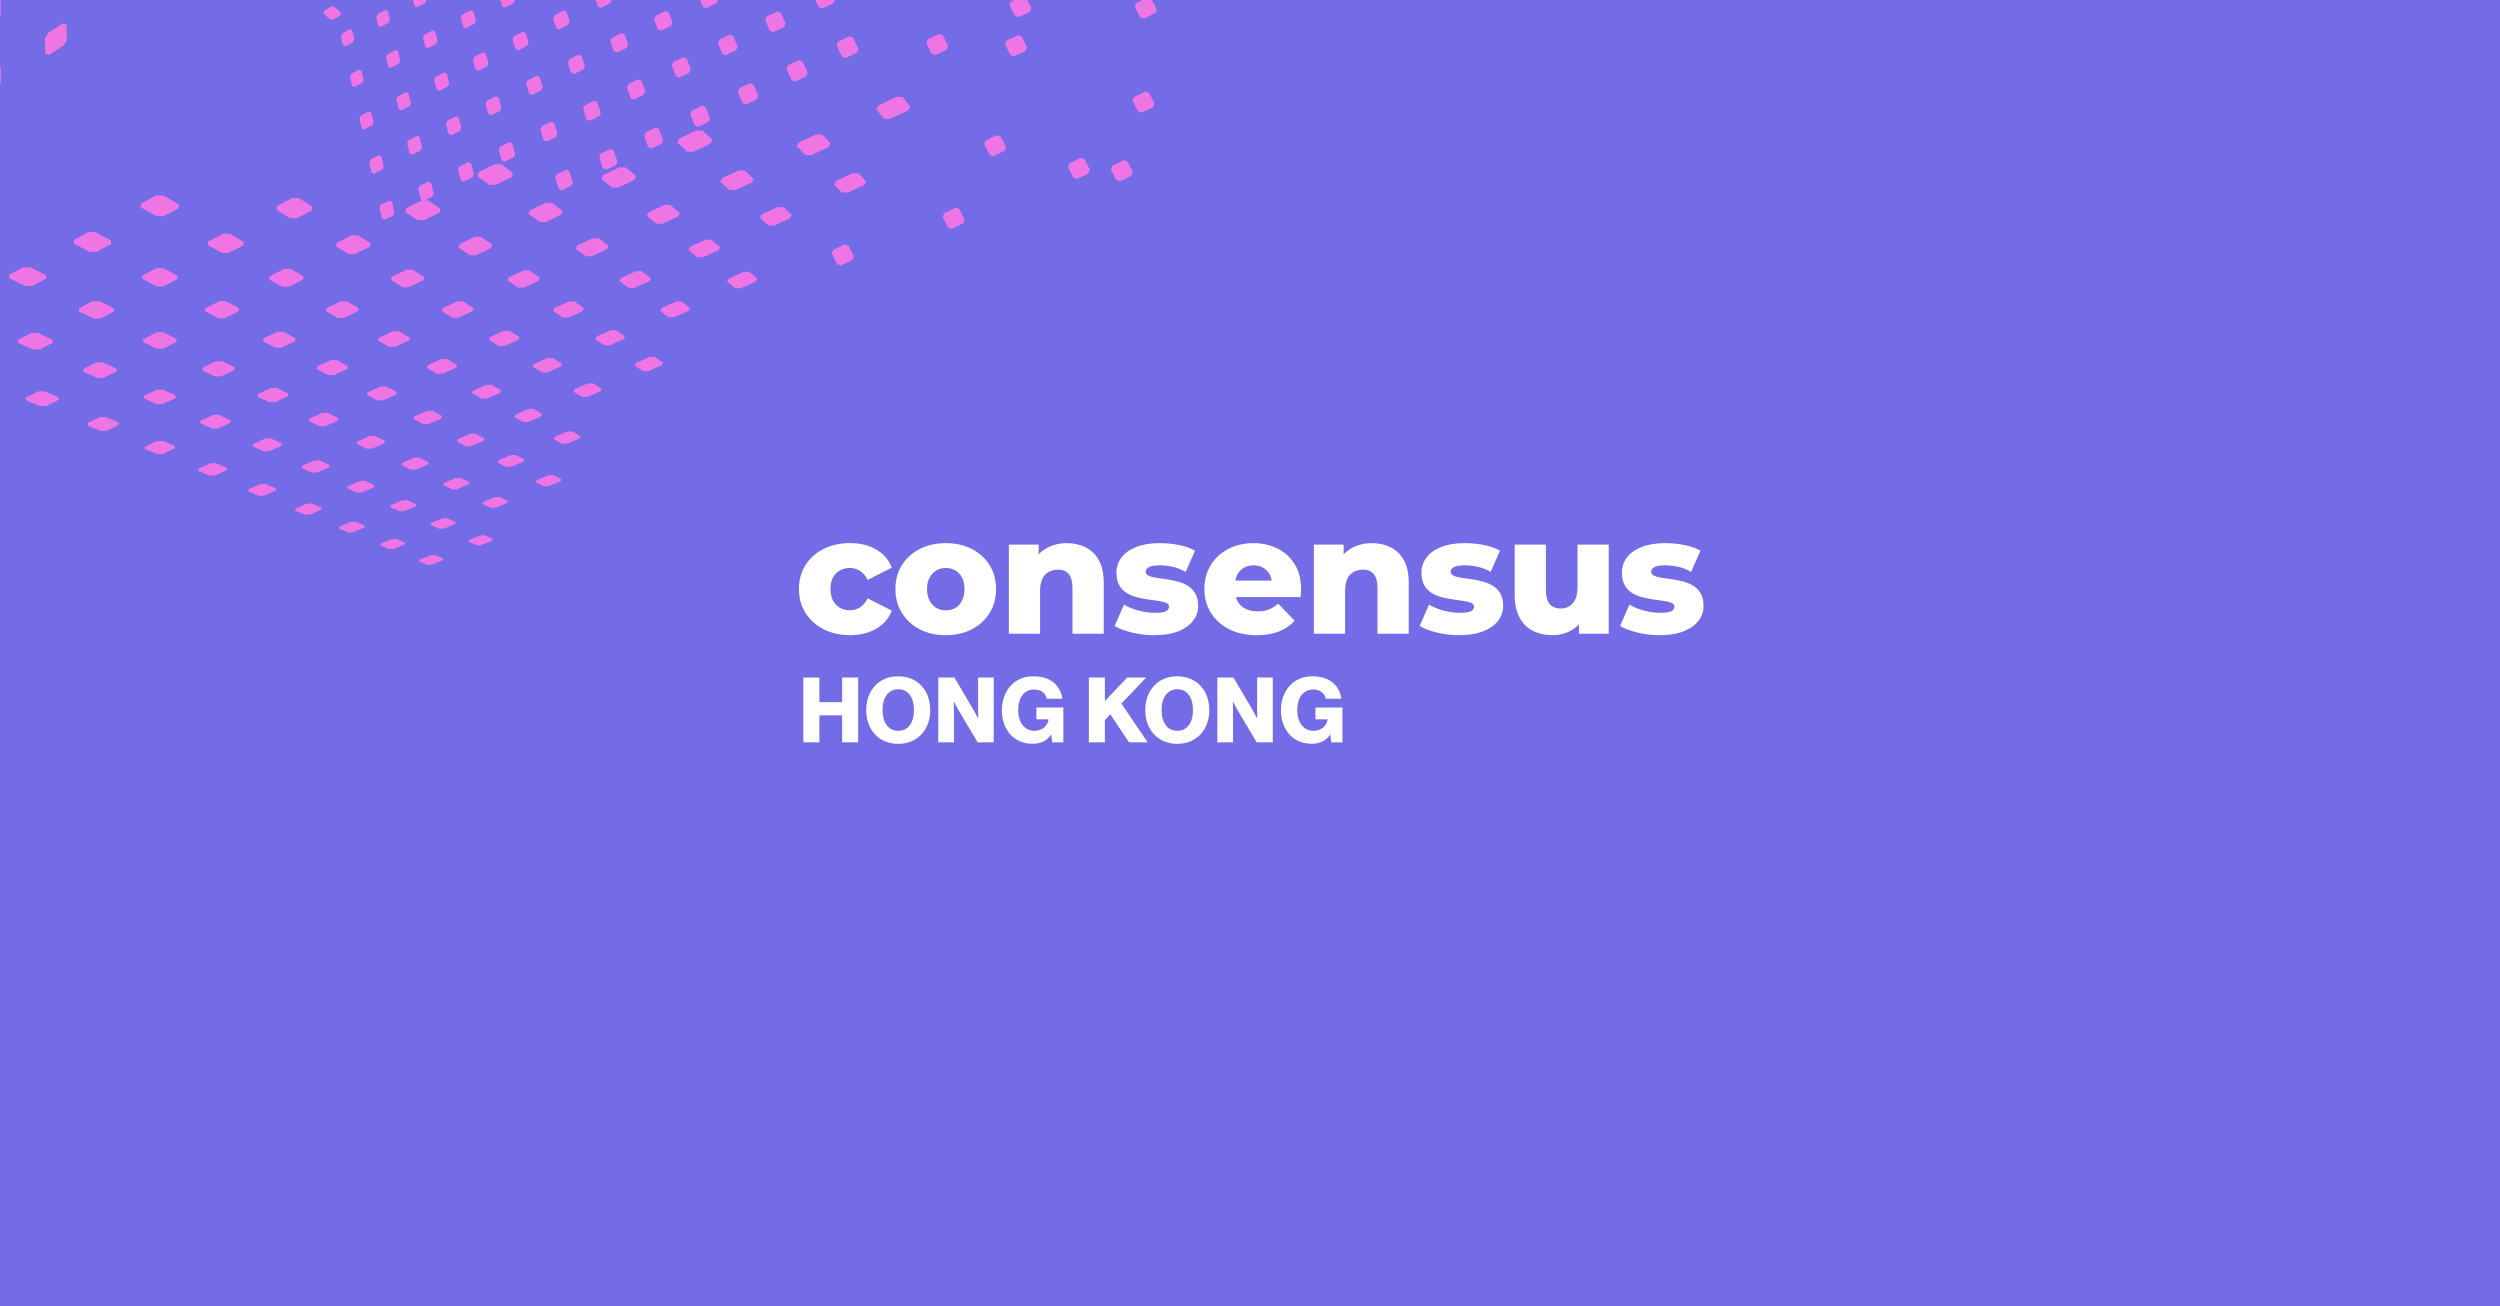 <svg width="557" height="291" viewBox="0 0 557 291" fill="none" xmlns="http://www.w3.org/2000/svg">
<rect x="0" y="0" width="557" height="291" fill="#333333" stroke="none"/>
<g clip-path="url(#clip0_496_9336)">
<rect width="557" height="291" fill="#746BE6"/>
<path d="M187.156 127.089C187.816 126.724 188.547 126.539 189.355 126.539C190.162 126.539 190.906 126.755 191.589 127.178C192.272 127.604 192.848 128.281 193.31 129.21L198.698 126.461C198.015 124.727 196.852 123.384 195.217 122.429C193.579 121.477 191.637 121 189.39 121C187.143 121 185.233 121.435 183.511 122.299C181.79 123.167 180.44 124.367 179.465 125.906C178.488 127.444 178 129.216 178 131.22C178 133.223 178.488 134.999 179.465 136.55C180.442 138.101 181.79 139.314 183.511 140.195C185.233 141.073 187.192 141.515 189.39 141.515C191.589 141.515 193.579 141.038 195.217 140.085C196.854 139.133 198.015 137.788 198.698 136.054L193.31 133.305C192.846 134.234 192.272 134.908 191.589 135.337C190.906 135.764 190.16 135.976 189.355 135.976C188.55 135.976 187.816 135.793 187.156 135.425C186.496 135.06 185.979 134.522 185.601 133.813C185.222 133.105 185.035 132.237 185.035 131.211C185.035 130.185 185.222 129.364 185.601 128.666C185.979 127.97 186.496 127.44 187.156 127.075V127.087V127.089Z" fill="white"/>
<path d="M216.516 122.311C214.817 121.443 212.884 121.012 210.71 121.012C208.537 121.012 206.605 121.447 204.919 122.311C203.234 123.179 201.909 124.379 200.945 125.918C199.98 127.456 199.499 129.228 199.499 131.231C199.499 133.234 199.98 135.011 200.945 136.562C201.909 138.113 203.234 139.326 204.919 140.207C206.605 141.085 208.535 141.526 210.71 141.526C212.886 141.526 214.82 141.087 216.516 140.207C218.214 139.328 219.536 138.113 220.49 136.562C221.443 135.011 221.92 133.234 221.92 131.231C221.92 129.228 221.443 127.456 220.49 125.918C219.538 124.379 218.214 123.177 216.516 122.311ZM214.338 133.812C213.972 134.533 213.479 135.076 212.856 135.441C212.234 135.807 211.522 135.99 210.714 135.99C209.907 135.99 209.233 135.807 208.61 135.441C207.988 135.076 207.486 134.533 207.108 133.812C206.729 133.091 206.542 132.232 206.542 131.231C206.542 130.231 206.729 129.384 207.108 128.686C207.486 127.99 207.986 127.46 208.61 127.095C209.233 126.729 209.935 126.544 210.714 126.544C211.494 126.544 212.234 126.727 212.856 127.095C213.479 127.46 213.972 127.99 214.338 128.686C214.704 129.382 214.887 130.229 214.887 131.231C214.887 132.234 214.704 133.091 214.338 133.812Z" fill="white"/>
<path d="M241.886 121.945C240.639 121.323 239.248 121.012 237.709 121.012C236.049 121.012 234.558 121.373 233.238 122.09C232.551 122.464 231.939 122.941 231.406 123.511V121.338H224.774V141.194H231.733V131.597C231.733 130.498 231.904 129.606 232.246 128.921C232.589 128.238 233.064 127.732 233.676 127.402C234.287 127.072 234.958 126.91 235.691 126.91C236.717 126.91 237.516 127.236 238.09 127.879C238.663 128.526 238.949 129.556 238.949 130.973V141.192H245.911V129.836C245.911 127.784 245.549 126.111 244.833 124.816C244.112 123.521 243.13 122.565 241.886 121.941H241.89L241.886 121.945Z" fill="white"/>
<path d="M264.652 130.515C263.956 130.088 263.187 129.767 262.344 129.546C261.501 129.325 260.667 129.163 259.836 129.054C259.006 128.945 258.245 128.833 257.547 128.724C256.852 128.615 256.293 128.455 255.883 128.247C255.469 128.039 255.261 127.742 255.261 127.351C255.261 126.96 255.496 126.63 255.973 126.361C256.45 126.092 257.272 125.958 258.445 125.958C259.324 125.958 260.253 126.063 261.23 126.267C262.207 126.475 263.185 126.862 264.162 127.419L266.251 122.691C265.274 122.13 264.074 121.71 262.645 121.428C261.215 121.147 259.807 121.008 258.413 121.008C256.337 121.008 254.577 121.298 253.135 121.867C251.694 122.441 250.603 123.223 249.859 124.213C249.112 125.203 248.742 126.33 248.742 127.602C248.742 128.726 248.951 129.653 249.365 130.387C249.779 131.12 250.334 131.702 251.029 132.125C251.725 132.552 252.494 132.869 253.337 133.077C254.18 133.285 255.015 133.451 255.845 133.569C256.675 133.691 257.436 133.8 258.134 133.899C258.83 133.996 259.391 134.134 259.82 134.319C260.248 134.504 260.459 134.792 260.459 135.179C260.459 135.595 260.234 135.923 259.782 136.169C259.33 136.413 258.521 136.535 257.348 136.535C256.175 136.535 254.928 136.373 253.684 136.043C252.438 135.713 251.351 135.269 250.422 134.708L248.333 139.471C249.31 140.058 250.596 140.545 252.196 140.936C253.795 141.327 255.437 141.523 257.123 141.523C259.273 141.523 261.072 141.23 262.527 140.644C263.981 140.058 265.081 139.276 265.825 138.298C266.571 137.321 266.941 136.222 266.941 135C266.941 133.876 266.733 132.957 266.319 132.236C265.902 131.515 265.35 130.942 264.654 130.515H264.652Z" fill="white"/>
<path d="M284.599 122.201C282.987 121.407 281.202 121.012 279.25 121.012C277.173 121.012 275.304 121.447 273.644 122.311C271.983 123.179 270.684 124.387 269.743 125.939C268.803 127.49 268.334 129.253 268.334 131.231C268.334 133.209 268.816 134.973 269.781 136.524C270.745 138.075 272.101 139.296 273.848 140.188C275.594 141.079 277.638 141.522 279.983 141.522C281.89 141.522 283.538 141.249 284.931 140.7C286.323 140.15 287.496 139.353 288.45 138.302L284.786 134.491C284.103 135.078 283.414 135.513 282.718 135.79C282.022 136.072 281.184 136.211 280.21 136.211C279.159 136.211 278.255 136.024 277.499 135.645C276.742 135.267 276.164 134.725 275.761 134.016C275.59 133.716 275.46 133.382 275.361 133.026H289.774C289.799 132.757 289.822 132.465 289.848 132.148C289.873 131.83 289.883 131.549 289.883 131.305C289.883 129.106 289.406 127.238 288.454 125.699C287.502 124.16 286.22 122.996 284.605 122.201H284.601H284.599ZM277.108 126.506C277.73 126.14 278.455 125.955 279.285 125.955C280.116 125.955 280.841 126.138 281.463 126.506C282.085 126.872 282.575 127.385 282.928 128.045C283.14 128.44 283.275 128.883 283.351 129.365H275.239C275.321 128.892 275.456 128.457 275.655 128.066C275.998 127.393 276.477 126.876 277.102 126.51L277.106 126.506H277.108Z" fill="white"/>
<path d="M309.844 121.945C308.597 121.323 307.205 121.012 305.666 121.012C304.006 121.012 302.516 121.373 301.195 122.09C300.509 122.464 299.897 122.941 299.363 123.511V121.338H292.731V141.194H299.689V131.597C299.689 130.498 299.859 129.606 300.202 128.921C300.544 128.238 301.019 127.732 301.631 127.402C302.242 127.072 302.913 126.91 303.646 126.91C304.672 126.91 305.472 127.236 306.045 127.879C306.619 128.526 306.904 129.556 306.904 130.973V141.192H313.866V129.836C313.866 127.784 313.505 126.111 312.788 124.816C312.067 123.521 311.085 122.565 309.841 121.941H309.845L309.844 121.945Z" fill="white"/>
<path d="M332.607 130.515C331.912 130.088 331.142 129.767 330.299 129.546C329.456 129.325 328.622 129.163 327.791 129.054C326.961 128.945 326.201 128.833 325.503 128.724C324.806 128.615 324.248 128.455 323.838 128.247C323.421 128.039 323.216 127.742 323.216 127.351C323.216 126.96 323.451 126.63 323.928 126.361C324.405 126.092 325.227 125.958 326.4 125.958C327.279 125.958 328.207 126.063 329.185 126.267C330.162 126.475 331.139 126.862 332.117 127.419L334.206 122.691C333.229 122.13 332.029 121.71 330.599 121.428C329.171 121.147 327.761 121.008 326.368 121.008C324.292 121.008 322.533 121.298 321.093 121.867C319.651 122.441 318.56 123.223 317.816 124.213C317.071 125.203 316.699 126.33 316.699 127.602C316.699 128.726 316.907 129.653 317.321 130.387C317.737 131.12 318.291 131.702 318.986 132.125C319.683 132.552 320.451 132.869 321.294 133.077C322.137 133.285 322.972 133.451 323.802 133.569C324.632 133.691 325.393 133.8 326.09 133.899C326.787 133.996 327.35 134.134 327.776 134.319C328.203 134.502 328.415 134.792 328.415 135.179C328.415 135.595 328.192 135.923 327.741 136.169C327.289 136.413 326.477 136.535 325.307 136.535C324.136 136.535 322.888 136.373 321.643 136.043C320.396 135.713 319.31 135.269 318.381 134.708L316.292 139.471C317.27 140.058 318.555 140.545 320.155 140.936C321.754 141.327 323.396 141.523 325.082 141.523C327.233 141.523 329.031 141.23 330.487 140.644C331.941 140.058 333.04 139.276 333.783 138.298C334.53 137.321 334.9 136.222 334.9 135C334.9 133.876 334.692 132.957 334.278 132.236C333.862 131.515 333.308 130.942 332.613 130.515H332.607Z" fill="white"/>
<path d="M351.459 130.896C351.459 131.995 351.289 132.891 350.946 133.586C350.604 134.282 350.152 134.791 349.591 135.106C349.029 135.423 348.405 135.583 347.722 135.583C346.671 135.583 345.862 135.253 345.288 134.593C344.714 133.933 344.429 132.834 344.429 131.295V121.332H337.469V132.432C337.469 134.509 337.829 136.222 338.547 137.58C339.268 138.936 340.269 139.93 341.553 140.565C342.835 141.199 344.282 141.517 345.893 141.517C347.408 141.517 348.813 141.16 350.108 140.439C350.742 140.083 351.304 139.64 351.794 139.108V141.193H358.427V121.332H351.466V130.892L351.462 130.896H351.459Z" fill="white"/>
<path d="M378.929 132.236C378.513 131.515 377.961 130.942 377.264 130.515C376.569 130.088 375.8 129.767 374.956 129.546C374.114 129.325 373.279 129.163 372.449 129.054C371.619 128.945 370.858 128.833 370.16 128.724C369.464 128.615 368.905 128.455 368.495 128.247C368.08 128.039 367.873 127.742 367.873 127.351C367.873 126.96 368.109 126.63 368.585 126.361C369.063 126.092 369.884 125.958 371.057 125.958C371.936 125.958 372.865 126.063 373.842 126.267C374.82 126.475 375.797 126.862 376.774 127.419L378.864 122.691C377.887 122.13 376.686 121.71 375.257 121.428C373.828 121.147 372.42 121.008 371.026 121.008C368.949 121.008 367.19 121.298 365.748 121.867C364.307 122.441 363.216 123.223 362.471 124.213C361.725 125.203 361.355 126.33 361.355 127.602C361.355 128.726 361.563 129.653 361.977 130.387C362.393 131.12 362.946 131.702 363.642 132.125C364.337 132.552 365.107 132.869 365.95 133.077C366.793 133.285 367.627 133.451 368.458 133.569C369.288 133.691 370.048 133.8 370.746 133.899C371.443 133.996 372.006 134.134 372.432 134.319C372.859 134.504 373.071 134.792 373.071 135.179C373.071 135.595 372.846 135.923 372.394 136.169C371.942 136.413 371.133 136.535 369.96 136.535C368.787 136.535 367.541 136.373 366.297 136.043C365.05 135.713 363.964 135.269 363.035 134.708L360.945 139.471C361.923 140.058 363.208 140.545 364.809 140.936C366.409 141.327 368.049 141.523 369.735 141.523C371.886 141.523 373.686 141.23 375.14 140.644C376.594 140.058 377.694 139.276 378.437 138.298C379.184 137.321 379.553 136.222 379.553 135C379.553 133.876 379.345 132.957 378.931 132.236H378.929Z" fill="white"/>
<path d="M178.989 165.388V150.962H182.56V156.43H187.624V150.962H191.196V165.388H187.624V159.376H182.56V165.388H178.989ZM200.136 162.826C202.477 162.826 203.627 160.828 203.627 158.205C203.627 155.583 202.477 153.565 200.136 153.565C197.816 153.565 196.625 155.583 196.625 158.205C196.625 160.828 197.816 162.826 200.136 162.826ZM200.116 165.731C195.758 165.731 192.994 162.523 192.994 158.205C192.994 153.888 195.758 150.68 200.116 150.68C204.494 150.68 207.258 153.888 207.258 158.205C207.258 162.523 204.494 165.731 200.116 165.731ZM209.055 165.388V150.962H212.647L216.924 158.205C217.146 158.609 217.913 160.041 217.913 160.041H217.953C217.953 160.041 217.913 158.306 217.913 157.802V150.962H221.403V165.388H217.812L213.575 158.246C213.333 157.862 212.546 156.309 212.546 156.309H212.506C212.506 156.309 212.546 158.165 212.546 158.67V165.388H209.055ZM230.078 165.711C228.02 165.711 226.346 164.985 225.155 163.693C223.904 162.321 223.219 160.425 223.219 158.226C223.219 155.966 223.985 153.968 225.357 152.596C226.548 151.386 228.222 150.68 230.3 150.68C234.013 150.68 236.232 152.657 236.696 155.683H233.226C232.964 154.513 231.995 153.625 230.421 153.625C228.041 153.625 226.85 155.603 226.85 158.226C226.85 160.869 228.222 162.826 230.482 162.826C232.358 162.826 233.468 161.575 233.609 160.304V160.263H230.906V157.64H236.918V165.388H234.416L234.215 163.653H234.174C233.226 165.126 231.814 165.711 230.078 165.711ZM242.599 165.388V150.962H246.171V156.188L251.134 150.962H255.371L249.843 156.753L255.694 165.388H251.538L247.381 159.154L246.171 160.425V165.388H242.599ZM262.308 162.826C264.649 162.826 265.799 160.828 265.799 158.205C265.799 155.583 264.649 153.565 262.308 153.565C259.988 153.565 258.798 155.583 258.798 158.205C258.798 160.828 259.988 162.826 262.308 162.826ZM262.288 165.731C257.93 165.731 255.166 162.523 255.166 158.205C255.166 153.888 257.93 150.68 262.288 150.68C266.666 150.68 269.431 153.888 269.431 158.205C269.431 162.523 266.666 165.731 262.288 165.731ZM271.228 165.388V150.962H274.819L279.097 158.205C279.319 158.609 280.085 160.041 280.085 160.041H280.126C280.126 160.041 280.085 158.306 280.085 157.802V150.962H283.576V165.388H279.984L275.747 158.246C275.505 157.862 274.718 156.309 274.718 156.309H274.678C274.678 156.309 274.718 158.165 274.718 158.67V165.388H271.228ZM292.251 165.711C290.193 165.711 288.518 164.985 287.328 163.693C286.077 162.321 285.391 160.425 285.391 158.226C285.391 155.966 286.158 153.968 287.53 152.596C288.72 151.386 290.395 150.68 292.473 150.68C296.185 150.68 298.405 152.657 298.869 155.683H295.398C295.136 154.513 294.168 153.625 292.594 153.625C290.213 153.625 289.023 155.603 289.023 158.226C289.023 160.869 290.395 162.826 292.654 162.826C294.531 162.826 295.64 161.575 295.782 160.304V160.263H293.078V157.64H299.091V165.388H296.589L296.387 163.653H296.347C295.398 165.126 293.986 165.711 292.251 165.711Z" fill="white"/>
<g clip-path="url(#clip1_496_9336)">
<path fill-rule="evenodd" clip-rule="evenodd" d="M-34.096 68.715L-38.049 67.056L-39.665 67.055L-42.619 68.719L-42.37 69.484L-38.401 71.11L-36.814 71.106L-33.875 69.475L-34.096 68.715ZM-17.117 75.838L-20.755 74.312L-22.285 74.319L-25.192 75.885L-25.006 76.596L-21.353 78.093L-19.848 78.082L-16.957 76.546L-17.117 75.838ZM-20.45 61.124L-24.352 59.358L-25.985 59.348L-29.06 61.081L-28.849 61.886L-24.93 63.616L-23.327 63.621L-20.27 61.924L-20.45 61.124ZM-1.463 82.405L-4.822 80.997L-6.274 81.011L-9.132 82.488L-9 83.152L-5.626 84.534L-4.196 84.517L-1.355 83.066L-1.463 82.405ZM-3.709 68.698L-7.293 67.077L-8.838 67.076L-11.858 68.703L-11.711 69.451L-8.109 71.041L-6.59 71.037L-3.587 69.442L-3.709 68.698ZM-6.245 53.221L-10.088 51.342L-11.736 51.321L-14.94 53.126L-14.773 53.974L-10.909 55.816L-9.29 55.831L-6.107 54.064L-6.245 53.221ZM13.015 88.48L9.906 87.175L8.523 87.195L5.716 88.592L5.801 89.214L8.927 90.495L10.288 90.472L13.079 89.099L13.015 88.48ZM11.702 75.671L8.398 74.176L6.933 74.183L3.968 75.716L4.063 76.413L7.385 77.88L8.826 77.869L11.774 76.365L11.702 75.671ZM26.446 94.115L23.559 92.903L22.24 92.928L19.484 94.253L19.528 94.837L22.432 96.027L23.731 95.999L26.471 94.696L26.446 94.115ZM10.227 61.278L6.703 59.554L5.144 59.544L2.002 61.237L2.109 62.023L5.653 63.713L7.186 63.718L10.307 62.06L10.227 61.278ZM25.936 82.111L22.881 80.729L21.487 80.742L18.578 82.19L18.628 82.842L21.701 84.199L23.073 84.182L25.963 82.76L25.936 82.111ZM38.94 99.356L36.25 98.228L34.991 98.257L32.285 99.516L32.294 100.066L34.999 101.174L36.241 101.143L38.931 99.904L38.94 99.356ZM25.365 68.683L22.122 67.097L20.644 67.095L17.565 68.687L17.62 69.419L20.884 70.975L22.338 70.972L25.396 69.41L25.365 68.683ZM39.122 88.077L36.288 86.795L34.961 86.814L32.108 88.185L32.117 88.797L34.969 90.055L36.278 90.033L39.112 88.685L39.122 88.077ZM50.59 104.244L48.08 103.191L46.874 103.224L44.218 104.422L44.197 104.941L46.723 105.976L47.912 105.941L50.552 104.761L50.59 104.244ZM24.722 53.56L21.266 51.727L19.693 51.708L16.423 53.469L16.485 54.297L19.964 56.094L21.51 56.107L24.757 54.382L24.722 53.56ZM39.326 75.511L36.331 74.047L34.926 74.053L31.91 75.554L31.921 76.237L34.936 77.675L36.319 77.665L39.315 76.191L39.326 75.511ZM51.372 93.62L48.737 92.427L47.468 92.451L44.672 93.752L44.647 94.327L47.3 95.498L48.551 95.472L51.33 94.191L51.372 93.62ZM61.479 108.812L59.131 107.827L57.975 107.863L55.369 109.007L55.32 109.498L57.684 110.466L58.826 110.428L61.416 109.301L61.479 108.812ZM39.554 61.426L36.378 59.741L34.888 59.732L31.688 61.386L31.7 62.155L34.899 63.806L36.364 63.811L39.541 62.19L39.554 61.426ZM52.241 81.829L49.467 80.472L48.129 80.485L45.175 81.904L45.148 82.544L47.941 83.876L49.26 83.86L52.194 82.465L52.241 81.829ZM62.782 98.782L60.325 97.67L59.112 97.698L56.37 98.936L56.316 99.478L58.791 100.57L59.988 100.54L62.712 99.321L62.782 98.782ZM71.68 113.092L69.479 112.168L68.369 112.207L65.812 113.301L65.739 113.765L67.956 114.673L69.053 114.633L71.595 113.555L71.68 113.092ZM39.811 45.526L36.431 43.576L34.844 43.546L31.438 45.382L31.451 46.253L34.857 48.164L36.416 48.188L39.797 46.391L39.811 45.526ZM53.21 68.668L50.282 67.115L48.867 67.114L45.737 68.672L45.706 69.388L48.657 70.912L50.05 70.909L53.157 69.38L53.21 68.668ZM64.223 87.69L61.647 86.43L60.37 86.448L57.477 87.794L57.417 88.394L60.014 89.632L61.273 89.611L64.146 88.288L64.223 87.69ZM73.436 103.602L71.14 102.563L69.977 102.595L67.289 103.775L67.21 104.286L69.523 105.307L70.671 105.274L73.342 104.111L73.436 103.602ZM81.257 117.11L79.189 116.242L78.121 116.283L75.611 117.33L75.518 117.771L77.602 118.624L78.657 118.582L81.151 117.549L81.257 117.11ZM54.299 53.884L51.199 52.095L49.696 52.077L46.369 53.797L46.334 54.605L49.46 56.359L50.938 56.372L54.24 54.686L54.299 53.884ZM65.825 75.358L63.117 73.922L61.77 73.928L58.709 75.399L58.642 76.069L61.373 77.479L62.7 77.469L65.739 76.025L65.825 75.358ZM75.371 93.143L72.972 91.969L71.75 91.992L68.918 93.271L68.83 93.836L71.249 94.989L72.454 94.964L75.267 93.705L75.371 93.143ZM83.407 108.113L81.256 107.14L80.139 107.175L77.504 108.301L77.403 108.785L79.57 109.742L80.673 109.705L83.291 108.595L83.407 108.113ZM90.263 120.888L88.317 120.072L87.289 120.114L84.825 121.118L84.715 121.538L86.677 122.341L87.693 122.297L90.141 121.307L90.263 120.888ZM98.75 124.449L96.915 123.679L95.923 123.723L93.506 124.687L93.38 125.087L95.23 125.845L96.21 125.799L98.613 124.847L98.75 124.449ZM92.757 112.344L90.738 111.43L89.665 111.467L87.081 112.545L86.96 113.004L88.996 113.903L90.056 113.863L92.624 112.801L92.757 112.344ZM85.769 98.229L83.528 97.133L82.358 97.16L79.585 98.377L79.473 98.91L81.732 99.987L82.887 99.958L85.642 98.759L85.769 98.229ZM77.514 81.557L75.002 80.225L73.717 80.238L70.724 81.63L70.626 82.258L73.16 83.567L74.427 83.551L77.399 82.182L77.514 81.557ZM67.617 61.567L64.763 59.92L63.337 59.911L60.087 61.529L60.013 62.281L62.891 63.896L64.295 63.9L67.52 62.314L67.617 61.567ZM101.544 116.319L99.645 115.46L98.612 115.5L96.079 116.532L95.941 116.968L97.855 117.813L98.877 117.772L101.394 116.754L101.544 116.319ZM95.488 102.983L93.392 101.958L92.27 101.988L89.554 103.15L89.421 103.653L91.535 104.662L92.644 104.629L95.342 103.485L95.488 102.983ZM88.376 87.317L86.039 86.078L84.81 86.096L81.883 87.418L81.759 88.008L84.117 89.225L85.329 89.205L88.235 87.905L88.376 87.317ZM79.902 68.654L77.266 67.133L75.909 67.132L72.736 68.658L72.627 69.359L75.287 70.852L76.624 70.849L79.772 69.351L79.902 68.654ZM69.634 46.04L66.618 44.14L65.104 44.112L61.641 45.902L61.556 46.752L64.6 48.615L66.09 48.637L69.524 46.884L69.634 46.04ZM109.816 120.062L108.027 119.253L107.031 119.294L104.547 120.285L104.395 120.699L106.199 121.496L107.184 121.453L109.653 120.476L109.816 120.062ZM104.595 107.438L102.63 106.476L101.551 106.509L98.891 107.62L98.74 108.097L100.723 109.042L101.789 109.007L104.432 107.913L104.595 107.438ZM98.494 92.683L96.315 91.528L95.138 91.55L92.275 92.807L92.129 93.363L94.328 94.499L95.49 94.474L98.333 93.237L98.494 92.683ZM91.269 75.211L88.827 73.802L87.533 73.808L84.434 75.251L84.296 75.907L86.761 77.29L88.037 77.281L91.112 75.864L91.269 75.211ZM113.145 111.619L111.299 110.716L110.26 110.752L107.654 111.815L107.488 112.268L109.352 113.156L110.378 113.119L112.967 112.071L113.145 111.619ZM82.577 54.193L79.805 52.447L78.368 52.429L74.992 54.11L74.87 54.899L77.669 56.612L79.083 56.625L82.432 54.977L82.577 54.193ZM107.943 97.694L105.906 96.614L104.778 96.64L101.976 97.838L101.811 98.363L103.867 99.425L104.982 99.397L107.763 98.217L107.943 97.694ZM101.817 81.296L99.549 79.988L98.312 80L95.285 81.367L95.123 81.983L97.414 83.269L98.633 83.254L101.638 81.91L101.817 81.296ZM94.496 61.702L91.941 60.092L90.574 60.083L87.282 61.665L87.128 62.401L89.711 63.982L91.056 63.986L94.322 62.433L94.496 61.702ZM116.787 102.385L114.879 101.373L113.795 101.403L111.054 102.546L110.872 103.043L112.799 104.038L113.87 104.007L116.592 102.88L116.787 102.385ZM111.632 86.959L109.519 85.74L108.336 85.757L105.378 87.055L105.195 87.635L107.33 88.833L108.498 88.813L111.434 87.536L111.632 86.959ZM125.083 106.784L123.292 105.834L122.248 105.867L119.566 106.96L119.369 107.431L121.179 108.366L122.21 108.332L124.874 107.254L125.083 106.784ZM105.51 68.64L103.146 67.15L101.844 67.149L98.633 68.643L98.452 69.331L100.842 70.793L102.125 70.79L105.311 69.323L105.51 68.64ZM120.788 92.241L118.815 91.102L117.681 91.124L114.79 92.36L114.59 92.907L116.584 94.026L117.704 94.002L120.573 92.785L120.788 92.241ZM98.122 46.531L95.441 44.679L93.994 44.652L90.483 46.399L90.309 47.228L93.02 49.045L94.444 49.067L97.925 47.354L98.122 46.531ZM115.717 75.07L113.523 73.688L112.28 73.694L109.148 75.108L108.944 75.752L111.163 77.11L112.39 77.101L115.497 75.71L115.717 75.07ZM129.349 97.179L127.502 96.114L126.413 96.139L123.587 97.318L123.372 97.835L125.239 98.882L126.315 98.855L129.12 97.694L129.349 97.179ZM109.639 54.489L107.171 52.784L105.796 52.767L102.378 54.41L102.175 55.181L104.673 56.855L106.027 56.867L109.416 55.256L109.639 54.489ZM125.203 81.045L123.162 79.76L121.972 79.771L118.916 81.113L118.694 81.718L120.759 82.982L121.933 82.967L124.965 81.648L125.203 81.045ZM120.266 61.831L117.986 60.256L116.676 60.248L113.347 61.797L113.12 62.516L115.428 64.064L116.719 64.068L120.02 62.547L120.266 61.831ZM134.041 86.613L132.138 85.414L130.998 85.43L128.014 86.706L127.776 87.276L129.703 88.455L130.829 88.436L133.789 87.181L134.041 86.613ZM130.1 68.626L127.988 67.167L126.737 67.166L123.495 68.63L123.248 69.304L125.387 70.738L126.62 70.735L129.836 69.297L130.1 68.626ZM114.287 38.563L111.707 36.598L110.25 36.56L106.596 38.379L106.367 39.25L108.981 41.179L110.414 41.21L114.034 39.429L114.287 38.563ZM139.228 74.934L137.265 73.577L136.07 73.583L132.909 74.97L132.645 75.603L134.634 76.936L135.814 76.927L138.949 75.563L139.228 74.934ZM125.362 47L122.99 45.194L121.606 45.168L118.055 46.875L117.8 47.684L120.204 49.457L121.567 49.478L125.086 47.805L125.362 47ZM147.723 80.803L145.895 79.54L144.749 79.551L141.668 80.868L141.39 81.463L143.244 82.705L144.375 82.692L147.432 81.395L147.723 80.803ZM135.564 54.773L133.376 53.106L132.059 53.09L128.606 54.697L128.329 55.451L130.547 57.087L131.846 57.099L135.268 55.523L135.564 54.773ZM144.992 61.956L142.968 60.413L141.711 60.406L138.352 61.922L138.058 62.627L140.111 64.142L141.351 64.146L144.681 62.657L144.992 61.956ZM153.732 68.614L151.853 67.183L150.652 67.182L147.382 68.618L147.074 69.278L148.98 70.684L150.166 70.681L153.408 69.271L153.732 68.614ZM141.697 39.22L139.431 37.304L138.04 37.269L134.347 39.044L134.036 39.894L136.337 41.773L137.708 41.803L141.364 40.064L141.697 39.22ZM151.435 47.45L149.348 45.686L148.023 45.662L144.439 47.329L144.109 48.12L146.229 49.852L147.535 49.871L151.086 48.236L151.435 47.45ZM160.42 55.045L158.492 53.415L157.229 53.4L153.746 54.972L153.402 55.709L155.363 57.31L156.608 57.322L160.059 55.778L160.42 55.045ZM168.738 62.075L166.951 60.565L165.744 60.557L162.359 62.043L162.003 62.734L163.82 64.218L165.012 64.222L168.367 62.762L168.738 62.075ZM158.683 31.13L156.533 29.099L155.134 29.053L151.292 30.899L150.919 31.793L153.108 33.785L154.486 33.824L158.289 32.016L158.683 31.13ZM167.911 39.847L165.935 37.98L164.603 37.946L160.879 39.679L160.493 40.508L162.506 42.342L163.818 42.37L167.505 40.672L167.911 39.847ZM176.414 47.881L174.59 46.158L173.321 46.134L169.709 47.765L169.311 48.538L171.169 50.23L172.421 50.248L175.998 48.648L176.414 47.881ZM185.028 31.949L183.172 29.972L181.835 29.928L177.964 31.73L177.516 32.6L179.411 34.541L180.729 34.579L184.56 32.814L185.028 31.949ZM193.004 40.449L191.295 38.627L190.02 38.594L186.271 40.288L185.816 41.097L187.563 42.886L188.82 42.913L192.531 41.253L193.004 40.449ZM202.825 23.738L201.1 21.643L199.757 21.588L195.73 23.463L195.215 24.377L196.984 26.433L198.307 26.481L202.291 24.646L202.825 23.738Z" fill="#F075E4"/>
<path d="M-41.864 60.202L-41.563 56.612L-42.164 56.206L-45.039 58L-45.777 59.237L-46.106 62.823L-45.513 63.248L-42.611 61.459L-41.864 60.202Z" fill="#F075E4"/>
<path d="M-40.541 44.386L-40.259 41.022L-40.844 40.669L-43.633 42.472L-44.347 43.66L-44.656 47.022L-44.078 47.393L-41.263 45.592L-40.541 44.386Z" fill="#F075E4"/>
<path d="M-28.412 51.892L-28.205 48.291L-28.855 47.899L-31.846 49.766L-32.591 51.023L-32.829 54.62L-32.188 55.032L-29.165 53.169L-28.412 51.892Z" fill="#F075E4"/>
<path d="M-39.3 29.553L-39.036 26.394L-39.606 26.089L-42.314 27.897L-43.005 29.04L-43.295 32.198L-42.732 32.519L-39.998 30.712L-39.3 29.553Z" fill="#F075E4"/>
<path d="M-27.503 36.034L-27.309 32.664L-27.941 32.326L-30.84 34.2L-31.559 35.407L-31.782 38.775L-31.158 39.131L-28.23 37.258L-27.503 36.034Z" fill="#F075E4"/>
<path d="M-38.134 15.614L-37.885 12.643L-38.441 12.381L-41.074 14.19L-41.743 15.29L-42.016 18.262L-41.467 18.539L-38.811 16.731L-38.134 15.614Z" fill="#F075E4"/>
<path d="M-14.396 43.233L-14.292 39.623L-14.995 39.248L-18.111 41.193L-18.861 42.47L-19 46.077L-18.306 46.473L-15.155 44.531L-14.396 43.233Z" fill="#F075E4"/>
<path d="M-26.651 21.18L-26.47 18.02L-27.084 17.731L-29.895 19.608L-30.592 20.767L-30.801 23.927L-30.195 24.233L-27.355 22.357L-26.651 21.18Z" fill="#F075E4"/>
<path d="M-37.036 2.492L-36.801 -0.309L-37.344 -0.532L-39.905 1.274L-40.555 2.335L-40.812 5.137L-40.276 5.375L-37.693 3.567L-37.036 2.492Z" fill="#F075E4"/>
<path d="M-13.937 27.343L-13.839 23.97L-14.519 23.649L-17.536 25.599L-18.261 26.824L-18.39 30.197L-17.718 30.536L-14.67 28.587L-13.937 27.343Z" fill="#F075E4"/>
<path d="M-25.851 7.24L-25.681 4.27L-26.278 4.024L-29.008 5.9L-29.683 7.016L-29.88 9.986L-29.29 10.248L-26.534 8.371L-25.851 7.24Z" fill="#F075E4"/>
<path d="M-36.001 -9.885L-35.779 -12.529L-36.309 -12.717L-38.802 -10.916L-39.433 -9.891L-39.675 -7.245L-39.152 -7.043L-36.638 -8.847L-36.001 -9.885Z" fill="#F075E4"/>
<path d="M-35.023 -21.577L-34.813 -24.077L-35.331 -24.235L-37.759 -22.44L-38.372 -21.45L-38.602 -18.947L-38.09 -18.777L-35.642 -20.574L-35.023 -21.577Z" fill="#F075E4"/>
<path d="M-25.1 -5.87L-24.939 -8.667L-25.521 -8.874L-28.173 -7.002L-28.828 -5.927L-29.013 -3.129L-28.438 -2.907L-25.761 -4.78L-25.1 -5.87Z" fill="#F075E4"/>
<path d="M-13.506 12.48L-13.415 9.32L-14.075 9.048L-16.997 10.998L-17.699 12.175L-17.82 15.336L-17.167 15.625L-14.216 13.674L-13.506 12.48Z" fill="#F075E4"/>
<path d="M-34.097 -32.64L-33.899 -35.008L-34.405 -35.137L-36.771 -33.351L-37.368 -32.393L-37.585 -30.022L-37.085 -29.881L-34.699 -31.67L-34.097 -32.64Z" fill="#F075E4"/>
<path d="M-24.392 -18.222L-24.241 -20.859L-24.806 -21.032L-27.386 -19.167L-28.021 -18.13L-28.196 -15.49L-27.636 -15.303L-25.033 -17.171L-24.392 -18.222Z" fill="#F075E4"/>
<path d="M-13.104 -1.453L-13.017 -4.419L-13.658 -4.647L-16.491 -2.7L-17.171 -1.569L-17.285 1.399L-16.652 1.643L-13.79 -0.305L-13.104 -1.453Z" fill="#F075E4"/>
<path d="M0.189 18.294L0.183 14.919L-0.55 14.617L-3.691 16.647L-4.421 17.891L-4.45 21.266L-3.724 21.588L-0.549 19.558L0.189 18.294Z" fill="#F075E4"/>
<path d="M-33.22 -43.123L-33.032 -45.369L-33.526 -45.473L-35.835 -43.697L-36.415 -42.77L-36.622 -40.52L-36.133 -40.405L-33.806 -42.184L-33.22 -43.123Z" fill="#F075E4"/>
<path d="M-23.723 -29.879L-23.581 -32.37L-24.132 -32.511L-26.643 -30.656L-27.26 -29.654L-27.425 -27.159L-26.879 -27.005L-24.347 -28.864L-23.723 -29.879Z" fill="#F075E4"/>
<path d="M-12.725 -14.54L-12.644 -17.33L-13.266 -17.519L-16.016 -15.579L-16.675 -14.489L-16.783 -11.697L-16.167 -11.492L-13.391 -13.436L-12.725 -14.54Z" fill="#F075E4"/>
<path d="M0.163 3.433L0.157 0.275L-0.552 0.022L-3.591 2.05L-4.298 3.244L-4.324 6.403L-3.622 6.673L-0.552 4.644L0.163 3.433Z" fill="#F075E4"/>
<path d="M-32.388 -53.071L-32.21 -55.204L-32.693 -55.285L-34.946 -53.521L-35.511 -52.621L-35.707 -50.484L-35.229 -50.394L-32.958 -52.161L-32.388 -53.071Z" fill="#F075E4"/>
<path d="M-23.091 -40.898L-22.956 -43.256L-23.494 -43.369L-25.94 -41.524L-26.54 -40.554L-26.696 -38.193L-26.163 -38.068L-23.698 -39.917L-23.091 -40.898Z" fill="#F075E4"/>
<path d="M-12.368 -26.857L-12.292 -29.485L-12.897 -29.64L-15.569 -27.709L-16.209 -26.658L-16.309 -24.026L-15.711 -23.858L-13.014 -25.792L-12.368 -26.857Z" fill="#F075E4"/>
<path d="M-31.597 -62.524L-31.427 -64.552L-31.901 -64.612L-34.1 -62.861L-34.651 -61.988L-34.838 -59.956L-34.37 -59.886L-32.153 -61.642L-31.597 -62.524Z" fill="#F075E4"/>
<path d="M0.138 -10.481L0.133 -13.441L-0.555 -13.65L-3.497 -11.629L-4.182 -10.481L-4.207 -7.519L-3.527 -7.293L-0.554 -9.317L0.138 -10.481Z" fill="#F075E4"/>
<path d="M-22.493 -51.331L-22.365 -53.565L-22.891 -53.652L-25.273 -51.819L-25.857 -50.882L-26.005 -48.643L-25.485 -48.544L-23.082 -50.381L-22.493 -51.331Z" fill="#F075E4"/>
<path d="M14.912 8.864L14.793 5.49L14.002 5.208L10.73 7.324L9.994 8.587L10.076 11.961L10.857 12.264L14.167 10.147L14.912 8.864Z" fill="#F075E4"/>
<path d="M-12.032 -38.469L-11.96 -40.95L-12.549 -41.073L-15.147 -39.153L-15.768 -38.139L-15.863 -35.654L-15.281 -35.517L-12.66 -37.441L-12.032 -38.469Z" fill="#F075E4"/>
<path d="M-30.845 -71.517L-30.683 -73.449L-31.146 -73.489L-33.296 -71.751L-33.833 -70.904L-34.011 -68.968L-33.552 -68.919L-31.386 -70.661L-30.845 -71.517Z" fill="#F075E4"/>
<path d="M0.114 -23.535L0.109 -26.315L-0.557 -26.485L-3.41 -24.473L-4.073 -23.369L-4.097 -20.585L-3.438 -20.399L-0.556 -22.415L0.114 -23.535Z" fill="#F075E4"/>
<path d="M-21.926 -61.222L-21.805 -63.342L-22.318 -63.407L-24.642 -61.588L-25.21 -60.679L-25.351 -58.554L-24.843 -58.479L-22.5 -60.303L-21.926 -61.222Z" fill="#F075E4"/>
<path d="M-11.715 -49.435L-11.647 -51.78L-12.22 -51.875L-14.748 -49.968L-15.351 -48.988L-15.441 -46.639L-14.874 -46.531L-12.325 -48.442L-11.715 -49.435Z" fill="#F075E4"/>
<path d="M14.389 -5.984L14.278 -9.136L13.516 -9.368L10.354 -7.258L9.643 -6.046L9.718 -2.892L10.473 -2.641L13.67 -4.754L14.389 -5.984Z" fill="#F075E4"/>
<path d="M-21.388 -70.614L-21.272 -72.628L-21.773 -72.672L-24.041 -70.867L-24.595 -69.986L-24.729 -67.966L-24.232 -67.913L-21.947 -69.722L-21.388 -70.614Z" fill="#F075E4"/>
<path d="M0.092 -35.806L0.088 -38.422L-0.559 -38.558L-3.327 -36.557L-3.971 -35.492L-3.993 -32.872L-3.353 -32.722L-0.558 -34.727L0.092 -35.806Z" fill="#F075E4"/>
<path d="M-11.415 -59.808L-11.351 -62.028L-11.909 -62.098L-14.37 -60.205L-14.957 -59.257L-15.043 -57.032L-14.49 -56.95L-12.008 -58.848L-11.415 -59.808Z" fill="#F075E4"/>
<path d="M13.901 -19.866L13.797 -22.817L13.06 -23.005L10.002 -20.904L9.313 -19.74L9.384 -16.786L10.113 -16.581L13.205 -18.685L13.901 -19.866Z" fill="#F075E4"/>
<path d="M-20.876 -79.542L-20.766 -81.459L-21.256 -81.484L-23.47 -79.694L-24.01 -78.838L-24.137 -76.917L-23.651 -76.882L-21.421 -78.677L-20.876 -79.542Z" fill="#F075E4"/>
<path d="M0.071 -47.362L0.067 -49.829L-0.56 -49.934L-3.249 -47.946L-3.875 -46.919L-3.895 -44.447L-3.274 -44.33L-0.56 -46.322L0.071 -47.362Z" fill="#F075E4"/>
<path d="M-11.13 -69.634L-11.069 -71.739L-11.614 -71.786L-14.012 -69.909L-14.584 -68.99L-14.665 -66.88L-14.126 -66.822L-11.708 -68.704L-11.13 -69.634Z" fill="#F075E4"/>
<path d="M13.443 -32.873L13.346 -35.641L12.634 -35.791L9.672 -33.701L9.004 -32.582L9.071 -29.809L9.777 -29.644L12.769 -31.738L13.443 -32.873Z" fill="#F075E4"/>
<path d="M0.052 -58.265L0.048 -60.594L-0.562 -60.671L-3.176 -58.699L-3.784 -57.707L-3.803 -55.372L-3.199 -55.283L-0.562 -57.26L0.052 -58.265Z" fill="#F075E4"/>
<path d="M-10.861 -78.956L-10.803 -80.954L-11.334 -80.981L-13.672 -79.12L-14.229 -78.23L-14.306 -76.225L-13.78 -76.189L-11.423 -78.055L-10.861 -78.956Z" fill="#F075E4"/>
<path d="M29.207 -15.792L28.983 -18.935L28.163 -19.145L24.87 -16.947L24.154 -15.717L24.341 -12.571L25.152 -12.342L28.483 -14.544L29.207 -15.792Z" fill="#F075E4"/>
<path d="M13.014 -45.086L12.922 -47.688L12.233 -47.803L9.362 -45.728L8.714 -44.65L8.777 -42.042L9.46 -41.913L12.36 -43.993L13.014 -45.086Z" fill="#F075E4"/>
<path d="M0.033 -68.568L0.029 -70.771L-0.564 -70.823L-3.106 -68.867L-3.698 -67.908L-3.716 -65.698L-3.129 -65.635L-0.563 -67.596L0.033 -68.568Z" fill="#F075E4"/>
<path d="M28.218 -29.628L28.008 -32.566L27.218 -32.732L24.036 -30.546L23.343 -29.366L23.518 -26.423L24.3 -26.24L27.517 -28.43L28.218 -29.628Z" fill="#F075E4"/>
<path d="M12.61 -56.575L12.524 -59.026L11.855 -59.11L9.07 -57.051L8.441 -56.011L8.5 -53.555L9.162 -53.457L11.975 -55.521L12.61 -56.575Z" fill="#F075E4"/>
<path d="M0.016 -78.319L0.012 -80.406L-0.565 -80.436L-3.041 -78.498L-3.616 -77.569L-3.634 -75.475L-3.062 -75.435L-0.565 -77.379L0.016 -78.319Z" fill="#F075E4"/>
<path d="M-0.001 -87.561L-0.004 -89.542L-0.567 -89.551L-2.978 -87.631L-3.539 -86.731L-3.556 -84.744L-2.998 -84.725L-0.566 -86.651L-0.001 -87.561Z" fill="#F075E4"/>
<path d="M12.229 -67.403L12.148 -69.715L11.499 -69.772L8.794 -67.731L8.183 -66.726L8.239 -64.408L8.882 -64.339L11.612 -66.385L12.229 -67.403Z" fill="#F075E4"/>
<path d="M27.292 -42.575L27.095 -45.328L26.332 -45.455L23.256 -43.285L22.584 -42.15L22.748 -39.391L23.503 -39.248L26.613 -41.424L27.292 -42.575Z" fill="#F075E4"/>
<path d="M11.87 -77.624L11.793 -79.81L11.163 -79.842L8.534 -77.82L7.939 -76.849L7.992 -74.657L8.617 -74.614L11.27 -76.641L11.87 -77.624Z" fill="#F075E4"/>
<path d="M26.423 -54.716L26.238 -57.302L25.501 -57.394L22.523 -55.241L21.871 -54.149L22.025 -51.557L22.755 -51.449L25.765 -53.608L26.423 -54.716Z" fill="#F075E4"/>
<path d="M11.53 -87.29L11.457 -89.358L10.845 -89.368L8.288 -87.366L7.709 -86.427L7.759 -84.352L8.366 -84.331L10.946 -86.339L11.53 -87.29Z" fill="#F075E4"/>
<path d="M25.607 -66.124L25.433 -68.557L24.72 -68.619L21.833 -66.485L21.201 -65.432L21.346 -62.993L22.052 -62.917L24.968 -65.057L25.607 -66.124Z" fill="#F075E4"/>
<path d="M43.122 -39.79L42.797 -42.713L41.95 -42.855L38.639 -40.579L37.941 -39.382L38.228 -36.453L39.068 -36.294L42.417 -38.575L43.122 -39.79Z" fill="#F075E4"/>
<path d="M24.839 -76.865L24.675 -79.157L23.985 -79.192L21.184 -77.079L20.569 -76.063L20.706 -73.764L21.39 -73.715L24.218 -75.835L24.839 -76.865Z" fill="#F075E4"/>
<path d="M41.69 -52.661L41.385 -55.397L40.57 -55.499L37.371 -53.243L36.695 -52.092L36.964 -49.351L37.773 -49.232L41.007 -51.495L41.69 -52.661Z" fill="#F075E4"/>
<path d="M24.114 -86.994L23.959 -89.158L23.29 -89.168L20.571 -87.077L19.973 -86.095L20.102 -83.924L20.766 -83.901L23.511 -85.999L24.114 -86.994Z" fill="#F075E4"/>
<path d="M40.348 -64.716L40.062 -67.282L39.276 -67.35L36.183 -65.114L35.527 -64.007L35.779 -61.436L36.559 -61.351L39.686 -63.594L40.348 -64.716Z" fill="#F075E4"/>
<path d="M39.089 -76.03L38.82 -78.441L38.061 -78.479L35.066 -76.266L34.43 -75.2L34.667 -72.782L35.42 -72.729L38.446 -74.949L39.089 -76.03Z" fill="#F075E4"/>
<path d="M58.651 -50.379L58.201 -53.283L57.294 -53.396L53.844 -51.026L53.142 -49.811L53.551 -46.901L54.451 -46.768L57.943 -49.145L58.651 -50.379Z" fill="#F075E4"/>
<path d="M37.904 -86.669L37.652 -88.938L36.918 -88.95L34.016 -86.76L33.398 -85.732L33.621 -83.455L34.349 -83.43L37.28 -85.627L37.904 -86.669Z" fill="#F075E4"/>
<path d="M56.671 -63.157L56.25 -65.87L55.378 -65.946L52.05 -63.599L51.37 -62.432L51.752 -59.712L52.618 -59.618L55.984 -61.973L56.671 -63.157Z" fill="#F075E4"/>
<path d="M36.788 -96.692L36.55 -98.832L35.84 -98.82L33.025 -96.655L32.424 -95.662L32.635 -93.514L33.34 -93.513L36.182 -95.686L36.788 -96.692Z" fill="#F075E4"/>
<path d="M54.818 -75.109L54.424 -77.65L53.585 -77.693L50.371 -75.369L49.712 -74.248L50.069 -71.698L50.903 -71.64L54.153 -73.971L54.818 -75.109Z" fill="#F075E4"/>
<path d="M53.082 -86.312L52.712 -88.697L51.903 -88.71L48.795 -86.413L48.155 -85.333L48.491 -82.939L49.295 -82.911L52.436 -85.217L53.082 -86.312Z" fill="#F075E4"/>
<path d="M51.451 -96.834L51.103 -99.077L50.322 -99.064L47.314 -96.794L46.693 -95.753L47.009 -93.501L47.784 -93.5L50.824 -95.779L51.451 -96.834Z" fill="#F075E4"/>
<path d="M72.271 -74.087L71.725 -76.773L70.792 -76.821L67.327 -74.376L66.644 -73.193L67.148 -70.497L68.075 -70.432L71.582 -72.886L72.271 -74.087Z" fill="#F075E4"/>
<path d="M69.867 -85.917L69.357 -88.43L68.46 -88.445L65.118 -86.028L64.456 -84.892L64.927 -82.369L65.817 -82.338L69.198 -84.764L69.867 -85.917Z" fill="#F075E4"/>
<path d="M67.617 -96.992L67.138 -99.347L66.276 -99.333L63.048 -96.947L62.405 -95.853L62.848 -93.487L63.704 -93.487L66.968 -95.882L67.617 -96.992Z" fill="#F075E4"/>
<path d="M65.505 -107.381L65.056 -109.594L64.225 -109.554L61.104 -107.199L60.48 -106.145L60.896 -103.922L61.721 -103.948L64.875 -106.313L65.505 -107.381Z" fill="#F075E4"/>
<path d="M88.53 -85.478L87.849 -88.134L86.85 -88.15L83.239 -85.602L82.553 -84.402L83.189 -81.736L84.181 -81.701L87.837 -84.259L88.53 -85.478Z" fill="#F075E4"/>
<path d="M85.53 -97.166L84.893 -99.647L83.936 -99.63L80.458 -97.116L79.792 -95.964L80.387 -93.472L81.338 -93.471L84.858 -95.997L85.53 -97.166Z" fill="#F075E4"/>
<path d="M82.725 -108.093L82.129 -110.415L81.21 -110.371L77.855 -107.891L77.209 -106.783L77.767 -104.449L78.68 -104.478L82.073 -106.969L82.725 -108.093Z" fill="#F075E4"/>
<path d="M101.845 -108.883L101.073 -111.327L100.05 -111.278L96.427 -108.659L95.76 -107.491L96.487 -105.035L97.503 -105.066L101.171 -107.698L101.845 -108.883Z" fill="#F075E4"/>
<path d="M98.442 -119.641L97.72 -121.926L96.74 -121.85L93.251 -119.27L92.602 -118.147L93.282 -115.85L94.257 -115.91L97.788 -118.502L98.442 -119.641Z" fill="#F075E4"/>
<path d="M118.854 -121.099L117.934 -123.5L116.842 -123.415L113.065 -120.685L112.395 -119.501L113.267 -117.086L114.353 -117.153L118.178 -119.897L118.854 -121.099Z" fill="#F075E4"/>
<path fill-rule="evenodd" clip-rule="evenodd" d="M39.268 -31.859L40.987 -30.232L40.975 -29.585L39.221 -28.419L38.418 -28.521L36.693 -30.134L36.698 -30.783L38.458 -31.964L39.268 -31.859ZM46.909 -24.624L48.557 -23.063L48.533 -22.442L46.796 -21.317L46.013 -21.414L44.359 -22.962L44.377 -23.585L46.12 -24.723L46.909 -24.624ZM54.239 -17.683L55.821 -16.186L55.785 -15.588L54.065 -14.504L53.301 -14.595L51.714 -16.08L51.743 -16.68L53.469 -17.777L54.239 -17.683ZM61.276 -11.02L62.795 -9.582L62.749 -9.007L61.046 -7.96L60.301 -8.047L58.776 -9.473L58.815 -10.051L60.524 -11.11L61.276 -11.02ZM47.344 -37.27L49.045 -35.597L49.019 -34.934L47.222 -33.739L46.414 -33.846L44.707 -35.503L44.725 -36.169L46.528 -37.379L47.344 -37.27ZM68.037 -4.619L69.498 -3.236L69.442 -2.682L67.756 -1.67L67.028 -1.753L65.562 -3.124L65.611 -3.68L67.303 -4.703L68.037 -4.619ZM54.905 -29.835L56.535 -28.232L56.497 -27.595L54.719 -26.444L53.931 -26.545L52.294 -28.134L52.325 -28.774L54.11 -29.938L54.905 -29.835ZM74.538 1.537L75.943 2.868L75.879 3.402L74.21 4.38L73.498 4.301L72.088 2.982L72.146 2.445L73.821 1.457L74.538 1.537ZM62.154 -22.708L63.718 -21.17L63.669 -20.557L61.909 -19.448L61.14 -19.543L59.571 -21.068L59.613 -21.683L61.379 -22.805L62.154 -22.708ZM69.11 -15.868L70.612 -14.392L70.553 -13.802L68.811 -12.732L68.061 -12.822L66.553 -14.286L66.606 -14.877L68.354 -15.96L69.11 -15.868ZM55.616 -42.812L57.298 -41.093L57.257 -40.412L55.417 -39.188L54.603 -39.298L52.914 -41.002L52.947 -41.686L54.794 -42.925L55.616 -42.812ZM75.791 -9.299L77.234 -7.881L77.166 -7.313L75.442 -6.279L74.709 -6.365L73.261 -7.772L73.323 -8.341L75.052 -9.387L75.791 -9.299ZM63.09 -35.171L64.702 -33.524L64.65 -32.87L62.829 -31.692L62.035 -31.797L60.418 -33.429L60.463 -34.085L62.29 -35.278L63.09 -35.171ZM82.212 -2.986L83.6 -1.622L83.523 -1.075L81.817 -0.076L81.102 -0.157L79.708 -1.51L79.779 -2.059L81.491 -3.069L82.212 -2.986ZM70.254 -27.849L71.798 -26.27L71.736 -25.642L69.935 -24.506L69.161 -24.605L67.609 -26.171L67.665 -26.801L69.473 -27.95L70.254 -27.849ZM77.124 -20.826L78.606 -19.311L78.534 -18.707L76.752 -17.612L75.997 -17.705L74.508 -19.208L74.574 -19.814L76.362 -20.922L77.124 -20.826ZM64.091 -48.491L65.753 -46.723L65.697 -46.024L63.812 -44.77L62.992 -44.884L61.323 -46.636L61.371 -47.339L63.264 -48.608L64.091 -48.491ZM83.719 -14.085L85.142 -12.629L85.061 -12.048L83.299 -10.991L82.561 -11.079L81.131 -12.523L81.207 -13.107L82.975 -14.175L83.719 -14.085ZM90.054 -7.608L91.423 -6.209L91.333 -5.649L89.59 -4.628L88.87 -4.712L87.496 -6.1L87.579 -6.662L89.329 -7.694L90.054 -7.608ZM71.474 -40.635L73.064 -38.943L72.997 -38.272L71.133 -37.065L70.334 -37.173L68.736 -38.851L68.796 -39.525L70.667 -40.746L71.474 -40.635ZM78.544 -33.111L80.068 -31.489L79.991 -30.845L78.148 -29.683L77.369 -29.785L75.837 -31.393L75.908 -32.04L77.758 -33.216L78.544 -33.111ZM85.322 -25.899L86.784 -24.343L86.697 -23.724L84.875 -22.603L84.115 -22.7L82.646 -24.243L82.726 -24.865L84.556 -25.998L85.322 -25.899ZM65.163 -62.759L66.879 -60.856L66.819 -60.107L64.864 -58.77L64.015 -58.895L62.293 -60.78L62.345 -61.532L64.307 -62.887L65.163 -62.759ZM91.825 -18.978L93.229 -17.485L93.134 -16.889L91.332 -15.808L90.59 -15.9L89.18 -17.381L89.269 -17.979L91.078 -19.072L91.825 -18.978ZM72.778 -54.312L74.418 -52.493L74.346 -51.775L72.414 -50.49L71.588 -50.608L69.941 -52.41L70.005 -53.132L71.945 -54.433L72.778 -54.312ZM80.061 -46.233L81.63 -44.493L81.547 -43.804L79.637 -42.568L78.833 -42.68L77.257 -44.405L77.332 -45.097L79.249 -46.348L80.061 -46.233ZM87.032 -38.5L88.535 -36.833L88.442 -36.172L86.555 -34.982L85.771 -35.088L84.261 -36.74L84.347 -37.404L86.241 -38.608L87.032 -38.5ZM93.712 -31.09L95.152 -29.492L95.051 -28.857L93.186 -27.711L92.421 -27.811L90.973 -29.395L91.068 -30.033L92.941 -31.193L93.712 -31.09ZM74.177 -68.973L75.868 -67.015L75.792 -66.244L73.786 -64.873L72.931 -65.003L71.232 -66.943L71.301 -67.716L73.314 -69.107L74.177 -68.973ZM100.118 -23.984L101.5 -22.451L101.39 -21.84L99.547 -20.735L98.8 -20.83L97.411 -22.35L97.515 -22.963L99.365 -24.081L100.118 -23.984ZM81.685 -60.279L83.301 -58.408L83.212 -57.67L81.231 -56.353L80.399 -56.476L78.776 -58.33L78.856 -59.071L80.845 -60.405L81.685 -60.279ZM88.86 -51.969L90.406 -50.179L90.306 -49.472L88.35 -48.206L87.54 -48.322L85.987 -50.095L86.078 -50.805L88.043 -52.088L88.86 -51.969ZM95.726 -44.018L97.205 -42.305L97.096 -41.627L95.163 -40.408L94.374 -40.518L92.887 -42.216L92.989 -42.897L94.929 -44.131L95.726 -44.018ZM102.3 -36.404L103.718 -34.762L103.6 -34.111L101.691 -32.938L100.922 -33.042L99.496 -34.669L99.607 -35.323L101.524 -36.511L102.3 -36.404ZM83.427 -75.35L85.093 -73.334L84.998 -72.541L82.94 -71.134L82.079 -71.269L80.405 -73.266L80.492 -74.062L82.558 -75.489L83.427 -75.35ZM90.819 -66.399L92.409 -64.473L92.303 -63.715L90.271 -62.364L89.433 -62.492L87.835 -64.399L87.933 -65.161L89.973 -66.53L90.819 -66.399ZM97.88 -57.848L99.4 -56.007L99.284 -55.281L97.278 -53.983L96.462 -54.104L94.934 -55.928L95.042 -56.657L97.057 -57.972L97.88 -57.848ZM104.631 -49.671L106.086 -47.91L105.96 -47.214L103.98 -45.966L103.186 -46.08L101.723 -47.825L101.841 -48.524L103.83 -49.788L104.631 -49.671ZM92.922 -81.896L94.56 -79.819L94.446 -79.004L92.333 -77.559L91.466 -77.7L89.819 -79.757L89.925 -80.576L92.046 -82.04L92.922 -81.896ZM100.189 -72.677L101.752 -70.695L101.627 -69.915L99.543 -68.53L98.7 -68.662L97.128 -70.626L97.245 -71.409L99.338 -72.813L100.189 -72.677ZM107.127 -63.876L108.62 -61.982L108.486 -61.236L106.429 -59.905L105.608 -60.03L104.106 -61.907L104.233 -62.656L106.298 -64.004L107.127 -63.876ZM113.758 -55.464L115.185 -53.653L115.042 -52.938L113.014 -51.66L112.214 -51.778L110.777 -53.572L110.913 -54.29L112.951 -55.586L113.758 -55.464ZM102.672 -88.618L104.28 -86.477L104.146 -85.639L101.977 -84.156L101.104 -84.301L99.486 -86.421L99.612 -87.263L101.79 -88.768L102.672 -88.618ZM109.806 -79.12L111.339 -77.078L111.195 -76.277L109.056 -74.855L108.207 -74.992L106.663 -77.015L106.8 -77.82L108.948 -79.261L109.806 -79.12ZM116.612 -70.058L118.076 -68.109L117.923 -67.342L115.814 -65.978L114.987 -66.107L113.513 -68.039L113.659 -68.808L115.778 -70.191L116.612 -70.058ZM112.688 -95.523L114.264 -93.317L114.109 -92.453L111.881 -90.93L111.001 -91.081L109.414 -93.266L109.561 -94.133L111.799 -95.679L112.688 -95.523ZM119.678 -85.735L121.18 -83.631L121.015 -82.807L118.82 -81.347L117.964 -81.49L116.452 -83.573L116.609 -84.401L118.814 -85.881L119.678 -85.735ZM126.343 -76.401L127.776 -74.394L127.603 -73.606L125.439 -72.206L124.607 -72.341L123.164 -74.329L123.329 -75.12L125.503 -76.54L126.343 -76.401ZM122.98 -102.619L124.522 -100.343L124.344 -99.455L122.055 -97.889L121.169 -98.046L119.616 -100.3L119.785 -101.192L122.085 -102.781L122.98 -102.619ZM129.816 -92.528L131.285 -90.36L131.098 -89.512L128.844 -88.013L127.982 -88.161L126.503 -90.307L126.681 -91.159L128.946 -92.68L129.816 -92.528ZM140.231 -99.506L141.664 -97.271L141.455 -96.398L139.139 -94.858L138.271 -95.012L136.827 -97.225L137.027 -98.102L139.355 -99.664L140.231 -99.506Z" fill="#F075E4"/>
<path fill-rule="evenodd" clip-rule="evenodd" d="M87.879 47.301L87.344 44.995L86.781 44.679L84.887 45.602L84.569 46.346L85.088 48.65L85.651 48.974L87.56 48.053L87.879 47.301ZM85.503 37.05L84.99 34.839L84.442 34.545L82.593 35.475L82.281 36.199L82.779 38.409L83.326 38.709L85.189 37.781L85.503 37.05ZM83.223 27.216L82.731 25.094L82.198 24.822L80.392 25.758L80.085 26.463L80.563 28.584L81.095 28.862L82.915 27.928L83.223 27.216ZM81.035 17.776L80.563 15.737L80.043 15.486L78.278 16.426L77.977 17.113L78.436 19.15L78.954 19.408L80.732 18.469L81.035 17.776ZM96.631 43.072L96.049 40.758L95.464 40.445L93.524 41.391L93.207 42.142L93.773 44.453L94.358 44.774L96.312 43.831L96.631 43.072ZM78.933 8.705L78.478 6.746L77.972 6.513L76.247 7.456L75.95 8.126L76.392 10.084L76.896 10.323L78.634 9.381L78.933 8.705ZM94.043 32.789L93.485 30.572L92.916 30.282L91.024 31.234L90.712 31.964L91.255 34.18L91.822 34.477L93.729 33.527L94.043 32.789ZM91.561 22.93L91.026 20.803L90.473 20.535L88.625 21.492L88.318 22.203L88.84 24.329L89.391 24.604L91.253 23.648L91.561 22.93ZM89.18 13.469L88.665 11.427L88.127 11.18L86.323 12.141L86.021 12.834L86.522 14.875L87.058 15.129L88.877 14.169L89.18 13.469ZM105.597 38.74L104.964 36.419L104.356 36.109L102.37 37.078L102.053 37.836L102.669 40.154L103.276 40.472L105.278 39.505L105.597 38.74ZM86.892 4.384L86.399 2.422L85.875 2.193L84.111 3.157L83.814 3.833L84.295 5.794L84.818 6.028L86.594 5.065L86.892 4.384ZM102.786 28.427L102.18 26.203L101.59 25.917L99.653 26.892L99.341 27.63L99.932 29.851L100.52 30.144L102.473 29.171L102.786 28.427ZM100.093 18.544L99.512 16.412L98.939 16.148L97.048 17.128L96.742 17.845L97.308 19.975L97.88 20.246L99.785 19.268L100.093 18.544ZM97.51 9.065L96.953 7.019L96.395 6.776L94.549 7.759L94.248 8.458L94.791 10.502L95.348 10.752L97.207 9.77L97.51 9.065ZM114.783 34.3L114.098 31.973L113.467 31.668L111.432 32.66L111.115 33.425L111.783 35.75L112.413 36.064L114.465 35.074L114.783 34.3ZM95.031 -0.034L94.495 -1.999L93.952 -2.223L92.149 -1.237L91.853 -0.556L92.375 1.408L92.916 1.638L94.733 0.653L95.031 -0.034ZM111.74 23.959L111.085 21.73L110.472 21.449L108.488 22.447L108.177 23.191L108.817 25.418L109.428 25.707L111.428 24.71L111.74 23.959ZM108.826 14.054L108.198 11.918L107.603 11.659L105.668 12.662L105.362 13.385L105.975 15.52L106.569 15.786L108.519 14.785L108.826 14.054ZM106.033 4.559L105.43 2.51L104.852 2.272L102.964 3.277L102.663 3.982L103.251 6.03L103.828 6.275L105.731 5.27L106.033 4.559ZM127.633 40.593L126.859 38.151L126.183 37.824L124.04 38.834L123.719 39.629L124.474 42.068L125.149 42.404L127.31 41.397L127.633 40.593ZM103.353 -4.552L102.774 -6.519L102.212 -6.738L100.368 -5.73L100.072 -5.044L100.637 -3.078L101.198 -2.852L103.055 -3.859L103.353 -4.552ZM124.198 29.751L123.458 27.417L122.803 27.116L120.717 28.133L120.401 28.905L121.123 31.237L121.777 31.547L123.881 30.532L124.198 29.751ZM120.913 19.382L120.205 17.149L119.569 16.872L117.537 17.894L117.227 18.645L117.917 20.877L118.552 21.162L120.601 20.141L120.913 19.382ZM117.768 9.457L117.09 7.318L116.473 7.063L114.492 8.09L114.187 8.82L114.848 10.958L115.464 11.22L117.462 10.194L117.768 9.457ZM114.755 -0.053L114.105 -2.104L113.506 -2.337L111.574 -1.308L111.273 -0.598L111.908 1.452L112.506 1.693L114.453 0.664L114.755 -0.053ZM137.553 35.961L136.719 33.511L136.016 33.188L133.818 34.224L133.498 35.027L134.312 37.474L135.014 37.806L137.232 36.772L137.553 35.961ZM111.865 -9.173L111.242 -11.141L110.659 -11.355L108.774 -10.325L108.478 -9.633L109.087 -7.665L109.668 -7.445L111.569 -8.475L111.865 -9.173ZM133.85 25.087L133.054 22.746L132.373 22.45L130.234 23.492L129.919 24.272L130.697 26.61L131.377 26.915L133.534 25.875L133.85 25.087ZM130.312 14.694L129.55 12.455L128.89 12.183L126.807 13.23L126.498 13.988L127.242 16.225L127.901 16.505L130.001 15.459L130.312 14.694ZM126.926 4.749L126.196 2.607L125.556 2.357L123.527 3.408L123.223 4.145L123.935 6.287L124.574 6.543L126.62 5.493L126.926 4.749ZM123.683 -4.774L122.984 -6.827L122.363 -7.055L120.385 -6.002L120.085 -5.285L120.768 -3.232L121.388 -2.997L123.382 -4.05L123.683 -4.774ZM147.733 31.207L146.836 28.75L146.104 28.432L143.849 29.495L143.53 30.306L144.407 32.76L145.137 33.088L147.413 32.027L147.733 31.207ZM143.75 20.303L142.893 17.957L142.186 17.665L139.993 18.734L139.679 19.522L140.516 21.866L141.223 22.166L143.435 21.099L143.75 20.303ZM139.945 9.887L139.126 7.644L138.441 7.377L136.307 8.451L135.998 9.216L136.799 11.457L137.483 11.732L139.636 10.659L139.945 9.887ZM136.307 -0.073L135.523 -2.219L134.859 -2.463L132.781 -1.386L132.477 -0.643L133.244 1.501L133.906 1.753L136.003 0.677L136.307 -0.073ZM158.183 26.328L157.219 23.864L156.458 23.55L154.144 24.642L153.826 25.461L154.768 27.922L155.528 28.245L157.864 27.156L158.183 26.328ZM153.906 15.395L152.986 13.044L152.251 12.758L150.002 13.855L149.689 14.649L150.588 16.999L151.322 17.294L153.592 16.199L153.906 15.395ZM149.823 4.959L148.944 2.713L148.233 2.451L146.045 3.552L145.737 4.324L146.596 6.568L147.307 6.838L149.514 5.738L149.823 4.959ZM145.921 -5.016L145.081 -7.164L144.392 -7.402L142.262 -6.299L141.959 -5.549L142.781 -3.402L143.469 -3.156L145.617 -4.258L145.921 -5.016ZM168.913 21.317L167.88 18.847L167.088 18.539L164.712 19.659L164.395 20.486L165.406 22.954L166.196 23.272L168.596 22.154L168.913 21.317ZM164.328 10.359L163.342 8.003L162.578 7.722L160.27 8.848L159.959 9.65L160.923 12.005L161.686 12.294L164.016 11.17L164.328 10.359ZM159.954 -0.096L159.013 -2.345L158.274 -2.601L156.03 -1.472L155.723 -0.693L156.644 1.555L157.382 1.819L159.646 0.691L159.954 -0.096ZM179.936 16.17L178.83 13.694L178.006 13.392L175.565 14.542L175.25 15.378L176.333 17.852L177.155 18.164L179.621 17.015L179.936 16.17ZM175.028 5.189L173.973 2.829L173.179 2.554L170.809 3.71L170.499 4.52L171.531 6.878L172.325 7.162L174.717 6.008L175.028 5.189ZM170.348 -5.282L169.341 -7.534L168.574 -7.783L166.272 -6.624L165.967 -5.838L166.952 -3.588L167.718 -3.33L170.042 -4.487L170.348 -5.282ZM191.263 10.881L190.08 8.4L189.223 8.103L186.714 9.286L186.402 10.13L187.56 12.61L188.416 12.916L190.95 11.735L191.263 10.881ZM186.016 -0.121L184.888 -2.484L184.063 -2.752L181.629 -1.566L181.321 -0.748L182.424 1.615L183.249 1.892L185.707 0.706L186.016 -0.121ZM197.303 -5.575L196.1 -7.941L195.241 -8.203L192.742 -6.984L192.435 -6.157L193.614 -3.792L194.472 -3.522L196.997 -4.74L197.303 -5.575Z" fill="#F075E4"/>
<path d="M210.041 7.845L211.244 10.211L210.937 11.046L208.412 12.264L207.554 11.994L206.376 9.629L206.682 8.802L209.182 7.583L210.041 7.845Z" fill="#F075E4"/>
<path d="M149.692 -87.055L150.895 -84.689L150.588 -83.854L148.064 -82.636L147.205 -82.906L146.027 -85.272L146.333 -86.098L148.833 -87.317L149.692 -87.055Z" fill="#F075E4"/>
<path d="M135.546 -120.296L136.749 -117.929L136.442 -117.094L133.918 -115.876L133.059 -116.147L131.881 -118.512L132.187 -119.338L134.687 -120.557L135.546 -120.296Z" fill="#F075E4"/>
<path d="M93.258 -135.238L94.461 -132.872L94.154 -132.037L91.63 -130.819L90.771 -131.089L89.593 -133.454L89.899 -134.281L92.399 -135.5L93.258 -135.238Z" fill="#F075E4"/>
<path d="M222.946 30.372L224.149 32.738L223.842 33.574L221.317 34.791L220.459 34.521L219.281 32.156L219.587 31.329L222.087 30.11L222.946 30.372Z" fill="#F075E4"/>
<path d="M119.424 -139.892L120.627 -137.526L120.32 -136.69L117.796 -135.472L116.937 -135.743L115.759 -138.108L116.065 -138.934L118.565 -140.153L119.424 -139.892Z" fill="#F075E4"/>
<path d="M213.713 46.541L214.916 48.907L214.609 49.743L212.084 50.961L211.226 50.69L210.048 48.325L210.354 47.499L212.854 46.28L213.713 46.541Z" fill="#F075E4"/>
<path d="M189.014 54.706L190.217 57.072L189.91 57.908L187.386 59.126L186.527 58.855L185.349 56.49L185.655 55.664L188.155 54.445L189.014 54.706Z" fill="#F075E4"/>
<path d="M131.043 -169.94L132.246 -167.574L131.939 -166.738L129.414 -165.52L128.556 -165.791L127.378 -168.156L127.684 -168.982L130.184 -170.201L131.043 -169.94Z" fill="#F075E4"/>
<path d="M256.015 20.676L257.218 23.042L256.911 23.877L254.387 25.095L253.528 24.825L252.35 22.46L252.656 21.633L255.156 20.414L256.015 20.676Z" fill="#F075E4"/>
<path d="M131.887 -147.575L133.09 -145.209L132.783 -144.373L130.258 -143.155L129.4 -143.426L128.221 -145.791L128.528 -146.618L131.028 -147.837L131.887 -147.575Z" fill="#F075E4"/>
<path d="M105.648 -155.392L106.852 -153.026L106.545 -152.191L104.02 -150.973L103.162 -151.243L101.983 -153.608L102.29 -154.435L104.789 -155.654L105.648 -155.392Z" fill="#F075E4"/>
<path d="M69.951 -139.838L71.154 -137.472L70.847 -136.637L68.323 -135.419L67.464 -135.689L66.286 -138.054L66.592 -138.881L69.092 -140.1L69.951 -139.838Z" fill="#F075E4"/>
<path d="M152.502 -141.977L153.705 -139.611L153.398 -138.775L150.873 -137.557L150.015 -137.828L148.837 -140.193L149.143 -141.019L151.643 -142.238L152.502 -141.977Z" fill="#F075E4"/>
<path d="M165.514 -128.759L166.717 -126.393L166.41 -125.557L163.885 -124.339L163.027 -124.61L161.849 -126.975L162.155 -127.801L164.655 -129.02L165.514 -128.759Z" fill="#F075E4"/>
<path d="M151.837 -161.18L153.04 -158.814L152.733 -157.978L150.208 -156.76L149.35 -157.031L148.172 -159.396L148.478 -160.222L150.978 -161.441L151.837 -161.18Z" fill="#F075E4"/>
<path d="M228.591 -0.606L229.795 1.76L229.488 2.595L226.963 3.813L226.105 3.543L224.926 1.178L225.233 0.351L227.732 -0.868L228.591 -0.606Z" fill="#F075E4"/>
<path d="M227.606 8.119L228.809 10.485L228.502 11.32L225.977 12.538L225.119 12.268L223.94 9.902L224.247 9.076L226.747 7.857L227.606 8.119Z" fill="#F075E4"/>
<path d="M251.172 35.962L252.375 38.328L252.068 39.164L249.544 40.382L248.685 40.111L247.507 37.746L247.813 36.92L250.313 35.701L251.172 35.962Z" fill="#F075E4"/>
<path d="M123.277 -150.259L124.48 -147.893L124.173 -147.057L121.649 -145.839L120.79 -146.11L119.612 -148.475L119.918 -149.301L122.418 -150.52L123.277 -150.259Z" fill="#F075E4"/>
<path d="M256.519 -0.285L257.722 2.081L257.416 2.917L254.891 4.135L254.033 3.864L252.854 1.499L253.161 0.672L255.66 -0.547L256.519 -0.285Z" fill="#F075E4"/>
<path d="M241.628 35.445L242.831 37.812L242.524 38.647L240 39.865L239.141 39.594L237.963 37.229L238.269 36.403L240.769 35.184L241.628 35.445Z" fill="#F075E4"/>
<path d="M214.978 -28.168L216.182 -25.802L215.875 -24.966L213.35 -23.748L212.492 -24.019L211.313 -26.384L211.62 -27.21L214.119 -28.429L214.978 -28.168Z" fill="#F075E4"/>
<path d="M239.288 -17.07L240.491 -14.704L240.184 -13.868L237.66 -12.65L236.801 -12.921L235.623 -15.286L235.929 -16.112L238.429 -17.331L239.288 -17.07Z" fill="#F075E4"/>
<path d="M171.645 -143.695L172.848 -141.329L172.541 -140.494L170.017 -139.276L169.158 -139.546L167.98 -141.911L168.286 -142.738L170.786 -143.957L171.645 -143.695Z" fill="#F075E4"/>
</g>
</g>
<defs>
<clipPath id="clip0_496_9336">
<rect width="557" height="291" fill="white"/>
</clipPath>
<clipPath id="clip1_496_9336">
<rect width="330.422" height="330.422" fill="white" transform="translate(154.619 -236.09) rotate(60.193)"/>
</clipPath>
</defs>
</svg>
